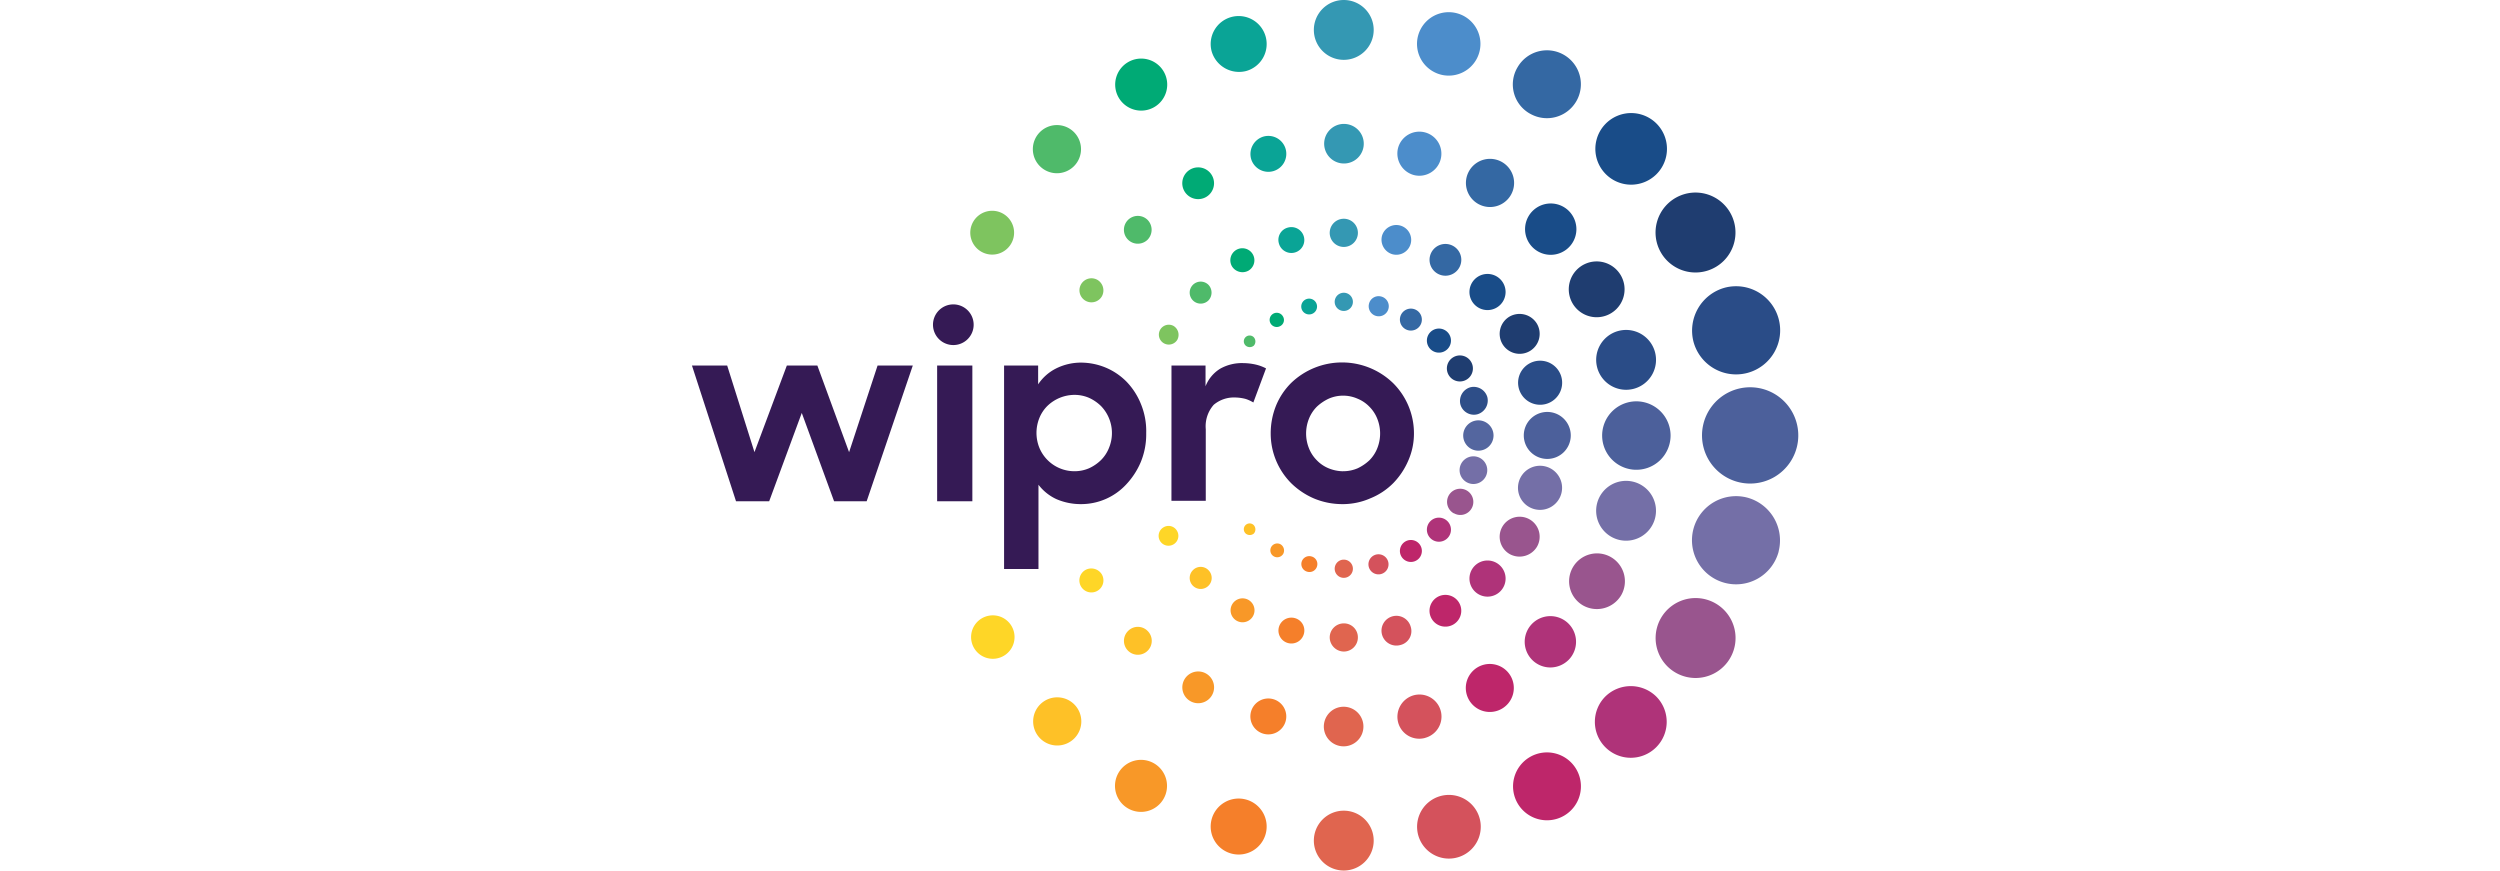 <?xml version="1.0" encoding="UTF-8"?> <svg xmlns="http://www.w3.org/2000/svg" xmlns:xlink="http://www.w3.org/1999/xlink" width="224" height="78" viewBox="0 0 224 78"><defs><clipPath id="clip-Wipro"><rect width="224" height="78"></rect></clipPath></defs><g id="Wipro" clip-path="url(#clip-Wipro)"><g id="Wipro_Primary_Logo_Color_RGB" transform="translate(62)"><path id="path999" d="M340.736,102.446a3.95,3.95,0,1,0,2.788-4.841,3.991,3.991,0,0,0-2.788,4.841Z" transform="translate(-250.998 -71.823)" fill="#2a4c87"></path><path id="path1001" d="M311.321,117.615a2.681,2.681,0,1,0-3.288-1.894,2.681,2.681,0,0,0,3.288,1.894Z" transform="translate(-226.924 -82.783)" fill="#2a4c87"></path><path id="path1003" d="M283.823,126.718a1.974,1.974,0,1,0-1.5-.2,1.976,1.976,0,0,0,1.5.2Z" transform="translate(-207.319 -90.518)" fill="#2a4c87"></path><path id="path1005" d="M263.129,134.223a1.282,1.282,0,0,0,.894-1.526,1.269,1.269,0,0,0-1.526-.894,1.282,1.282,0,0,0-.894,1.526A1.256,1.256,0,0,0,263.129,134.223Z" transform="translate(-192.754 -97.103)" fill="#2e4e88"></path><path id="path1007" d="M328.645,70.939a3.581,3.581,0,1,0-.357-2.721,3.583,3.583,0,0,0,.357,2.721Z" transform="translate(-241.828 -48.314)" fill="#1f3d70"></path><path id="path1009" d="M298.981,92.783a2.5,2.5,0,1,0-.251-1.9,2.5,2.5,0,0,0,.251,1.9Z" transform="translate(-220.083 -65.607)" fill="#1f3d70"></path><path id="path1011" d="M275.971,107.164a1.792,1.792,0,1,0,2.448.657,1.816,1.816,0,0,0-2.448-.657Z" transform="translate(-202.704 -78.805)" fill="#1f3d70"></path><path id="path1013" d="M257.736,121.187a1.166,1.166,0,1,0,1.578.448,1.166,1.166,0,0,0-1.578-.448Z" transform="translate(-189.492 -89.195)" fill="#1f3d70"></path><path id="path1015" d="M313.1,43.9a3.208,3.208,0,1,0-2.273.944A3.218,3.218,0,0,0,313.1,43.9Z" transform="translate(-226.675 -28.297)" fill="#194c88"></path><path id="path1017" d="M287.453,69.864a2.3,2.3,0,1,0,.69,1.644A2.325,2.325,0,0,0,287.453,69.864Z" transform="translate(-208.897 -50.975)" fill="#194c88"></path><path id="path1019" d="M265.273,93.783a1.619,1.619,0,1,0,2.289,0,1.619,1.619,0,0,0-2.289,0Z" transform="translate(-195.136 -68.764)" fill="#194c88"></path><path id="path1021" d="M250.616,113.742a1.079,1.079,0,1,0,0-1.526A1.079,1.079,0,0,0,250.616,113.742Z" transform="translate(-184.451 -82.461)" fill="#194c88"></path><path id="path1023" d="M281.109,22.815A3.041,3.041,0,1,0,280,18.658a3,3,0,0,0,1.105,4.157Z" transform="translate(-206.025 -12.634)" fill="#3468a3"></path><path id="path1025" d="M263.88,55.17a2.158,2.158,0,1,0,2.947-.789,2.157,2.157,0,0,0-2.947.789Z" transform="translate(-194.243 -39.859)" fill="#3468a3"></path><path id="path1027" d="M253.311,83.265a1.423,1.423,0,1,0,.667.864,1.426,1.426,0,0,0-.667-.864Z" transform="translate(-185.094 -61.219)" fill="#3468a3"></path><path id="path1029" d="M242.587,105.245a.984.984,0,1,0,.368,1.342.984.984,0,0,0-.368-1.342Z" transform="translate(-177.685 -77.464)" fill="#3468a3"></path><path id="path1031" d="M249.039,9.665A2.842,2.842,0,1,0,247.3,8.339a2.859,2.859,0,0,0,1.743,1.326Z" transform="translate(-181.954 -2.982)" fill="#4c8dcb"></path><path id="path1033" d="M241.724,48.718a1.975,1.975,0,1,0-1.4-2.42A2,2,0,0,0,241.724,48.718Z" transform="translate(-177.058 -33.038)" fill="#4c8dcb"></path><path id="path1035" d="M235.825,79.258a1.333,1.333,0,1,0-.948-1.632A1.361,1.361,0,0,0,235.825,79.258Z" transform="translate(-173.055 -56.475)" fill="#4c8dcb"></path><path id="path1037" d="M230.511,101.543a.9.9,0,1,0,1.1-.632.884.884,0,0,0-1.1.632Z" transform="translate(-169.844 -74.34)" fill="#4c8dcb"></path><path id="path1039" d="M214.481,5.362A2.681,2.681,0,1,0,211.8,2.681a2.681,2.681,0,0,0,2.681,2.681Z" transform="translate(-156.079)" fill="#3498b3"></path><path id="path1041" d="M216.989,42.2a1.774,1.774,0,1,0,1.27.52,1.789,1.789,0,0,0-1.27-.52Z" transform="translate(-158.585 -31.098)" fill="#3498b3"></path><path id="path1043" d="M219.726,75.762a1.263,1.263,0,1,0-1.262,1.264,1.263,1.263,0,0,0,1.262-1.264Z" transform="translate(-160.058 -54.9)" fill="#3498b3"></path><path id="path1045" d="M219.716,99.7a.816.816,0,1,0,.816.816.816.816,0,0,0-.816-.816Z" transform="translate(-161.312 -73.47)" fill="#3498b3"></path><path id="path1047" d="M179.824,10.387a2.508,2.508,0,1,0-3.078-1.762,2.555,2.555,0,0,0,3.078,1.762Z" transform="translate(-130.181 -4.021)" fill="#0aa496"></path><path id="path1049" d="M190.24,48.308a1.609,1.609,0,1,0,1.132-1.973,1.632,1.632,0,0,0-1.132,1.973Z" transform="translate(-140.149 -34.102)" fill="#0aa496"></path><path id="path1051" d="M199.793,78.787a1.159,1.159,0,1,0,.816-1.421,1.136,1.136,0,0,0-.816,1.421Z" transform="translate(-147.204 -56.977)" fill="#0aa496"></path><path id="path1053" d="M207.53,102.592a.708.708,0,1,0,.07-.538A.709.709,0,0,0,207.53,102.592Z" transform="translate(-152.914 -74.942)" fill="#0aa496"></path><path id="path1055" d="M147.64,24.308a2.331,2.331,0,1,0-3.183-.868,2.331,2.331,0,0,0,3.183.868Z" transform="translate(-106.23 -14.705)" fill="#00aa75"></path><path id="path1057" d="M169.112,59.637a1.423,1.423,0,1,0-1.082.141,1.426,1.426,0,0,0,1.082-.141Z" transform="translate(-123.046 -41.985)" fill="#00aa75"></path><path id="path1059" d="M184.972,86.567a1.078,1.078,0,1,0-1.473-.4,1.108,1.108,0,0,0,1.473.4Z" transform="translate(-135.119 -62.311)" fill="#00aa75"></path><path id="path1061" d="M198,106.933a.637.637,0,1,0-.263.865.613.613,0,0,0,.263-.865Z" transform="translate(-145.043 -78.573)" fill="#00aa75"></path><path id="path1063" d="M119.783,46.283a2.158,2.158,0,1,0-3.052,0A2.158,2.158,0,0,0,119.783,46.283Z" transform="translate(-85.556 -31.393)" fill="#4fba6a"></path><path id="path1065" d="M149.211,73.852a1.246,1.246,0,1,0,0,1.762,1.271,1.271,0,0,0,0-1.762Z" transform="translate(-108.381 -54.143)" fill="#4fba6a"></path><path id="path1067" d="M171.164,96.17a.986.986,0,1,0,0,1.4,1.018,1.018,0,0,0,0-1.4Z" transform="translate(-124.888 -70.651)" fill="#4fba6a"></path><path id="path1069" d="M188.824,114.392a.521.521,0,0,0-.71.763.561.561,0,0,0,.737,0,.566.566,0,0,0-.027-.763Z" transform="translate(-138.502 -84.191)" fill="#4fba6a"></path><path id="path1071" d="M95.747,75.448a1.963,1.963,0,1,0-.71-2.681A1.963,1.963,0,0,0,95.747,75.448Z" transform="translate(-69.835 -52.903)" fill="#7ec45f"></path><path id="path1073" d="M133.583,94.917a1.077,1.077,0,1,0,.4,1.47,1.1,1.1,0,0,0-.4-1.47Z" transform="translate(-97.252 -69.84)" fill="#7ec45f"></path><path id="path1075" d="M160.288,110.675a.89.89,0,1,0,.342,1.237.933.933,0,0,0-.342-1.237Z" transform="translate(-117.14 -81.473)" fill="#7ec45f"></path><path id="path1077" d="M348.313,131.9a4.313,4.313,0,1,0,3.06,1.273A4.313,4.313,0,0,0,348.313,131.9Z" transform="translate(-253.5 -97.2)" fill="#4c609b"></path><path id="path1079" d="M316.056,139.678a3.066,3.066,0,1,0-.9,2.181A3.078,3.078,0,0,0,316.056,139.678Z" transform="translate(-228.372 -100.663)" fill="#4c609b"></path><path id="path1081" d="M285.405,140.3a2.105,2.105,0,1,0,2.105,2.105A2.105,2.105,0,0,0,285.405,140.3Z" transform="translate(-208.769 -103.39)" fill="#4c609b"></path><path id="path1083" d="M265.336,144.468a1.359,1.359,0,1,0-.4.97,1.368,1.368,0,0,0,.4-.97Z" transform="translate(-193.515 -105.453)" fill="#54669f"></path><path id="path1085" d="M345.546,169.105a3.95,3.95,0,1,0,2.788,4.841v-.027A3.975,3.975,0,0,0,345.546,169.105Z" transform="translate(-250.969 -124.514)" fill="#746fa7"></path><path id="path1087" d="M309.921,169.015a2.681,2.681,0,1,0-1.894-3.288A2.681,2.681,0,0,0,309.921,169.015Z" transform="translate(-226.919 -120.66)" fill="#746fa7"></path><path id="path1089" d="M282.824,162.518a1.976,1.976,0,1,0-1.4-2.42A1.976,1.976,0,0,0,282.824,162.518Z" transform="translate(-207.346 -116.9)" fill="#746fa7"></path><path id="path1091" d="M262.367,157.793a1.24,1.24,0,1,0-.767-.576A1.251,1.251,0,0,0,262.367,157.793Z" transform="translate(-192.651 -114.464)" fill="#746fa7"></path><path id="path1093" d="M333.538,204.145a3.581,3.581,0,1,0,1.673,2.175,3.583,3.583,0,0,0-1.673-2.175Z" transform="translate(-241.828 -150.082)" fill="#99558e"></path><path id="path1095" d="M303.4,192.184a2.5,2.5,0,1,0-3.42.921A2.532,2.532,0,0,0,303.4,192.184Z" transform="translate(-220.139 -138.857)" fill="#99558e"></path><path id="path1097" d="M278.418,178.661a1.792,1.792,0,1,0-2.448.657A1.823,1.823,0,0,0,278.418,178.661Z" transform="translate(-202.704 -129.675)" fill="#99558e"></path><path id="path1099" d="M259.361,168.275a1.177,1.177,0,1,0-1.605.421h.027a1.157,1.157,0,0,0,1.578-.421Z" transform="translate(-189.513 -122.709)" fill="#99558e"></path><path id="path1101" d="M308.447,234.6a3.218,3.218,0,1,0,4.546,0,3.256,3.256,0,0,0-4.546,0Z" transform="translate(-226.602 -172.199)" fill="#af3379"></path><path id="path1103" d="M287.453,213.553a2.3,2.3,0,1,0-1.644.69,2.325,2.325,0,0,0,1.644-.69Z" transform="translate(-208.897 -154.438)" fill="#af3379"></path><path id="path1105" d="M267.563,193.663a1.619,1.619,0,1,0-2.289,0,1.619,1.619,0,0,0,2.289,0Z" transform="translate(-195.136 -140.678)" fill="#af3379"></path><path id="path1107" d="M250.616,178.142a1.079,1.079,0,1,0,0-1.526A1.079,1.079,0,0,0,250.616,178.142Z" transform="translate(-184.451 -129.919)" fill="#af3379"></path><path id="path1109" d="M281.158,256.658a3.041,3.041,0,1,0,4.157,1.1A3.041,3.041,0,0,0,281.158,256.658Z" transform="translate(-206.076 -188.83)" fill="#be266a"></path><path id="path1111" d="M267.516,227.17a2.151,2.151,0,1,0,.218,1.637,2.157,2.157,0,0,0-.218-1.637Z" transform="translate(-194.169 -166.609)" fill="#be266a"></path><path id="path1113" d="M253.312,205.237a1.423,1.423,0,1,0-1.082.141A1.426,1.426,0,0,0,253.312,205.237Z" transform="translate(-185.094 -149.28)" fill="#be266a"></path><path id="path1115" d="M241.614,184.045a.984.984,0,1,0,1.342.368.984.984,0,0,0-1.342-.368Z" transform="translate(-177.685 -135.533)" fill="#be266a"></path><path id="path1117" d="M249.039,270.814a2.853,2.853,0,1,0,2.169.287A2.859,2.859,0,0,0,249.039,270.814Z" transform="translate(-181.954 -199.493)" fill="#d4525c"></path><path id="path1119" d="M242.753,240.418a1.975,1.975,0,1,0-1.026-3.815,2,2,0,0,0-1.4,2.42,1.955,1.955,0,0,0,2.42,1.4Z" transform="translate(-177.057 -174.306)" fill="#d4525c"></path><path id="path1121" d="M237.458,210.726a1.333,1.333,0,1,0-.948,1.632,1.282,1.282,0,0,0,.948-1.632Z" transform="translate(-173.055 -154.559)" fill="#d4525c"></path><path id="path1123" d="M232.151,189.442a.9.9,0,1,0-.632,1.105.9.9,0,0,0,.632-1.105Z" transform="translate(-169.77 -139.115)" fill="#d4525c"></path><path id="path1125" d="M214.481,276.1a2.681,2.681,0,1,0,2.681,2.681,2.681,2.681,0,0,0-2.681-2.681Z" transform="translate(-156.079 -203.463)" fill="#e0654f"></path><path id="path1127" d="M215.2,242.489a1.774,1.774,0,1,0,.52-1.27A1.789,1.789,0,0,0,215.2,242.489Z" transform="translate(-158.585 -177.376)" fill="#e0654f"></path><path id="path1129" d="M218.462,214.826a1.263,1.263,0,0,0,1.262-1.262,1.247,1.247,0,0,0-1.262-1.262,1.264,1.264,0,0,0-1.262,1.262A1.282,1.282,0,0,0,218.462,214.826Z" transform="translate(-160.058 -156.447)" fill="#e0654f"></path><path id="path1131" d="M219.716,190.6a.816.816,0,1,0,.816.816.816.816,0,0,0-.816-.816Z" transform="translate(-161.312 -140.457)" fill="#e0654f"></path><path id="path1133" d="M179.83,272.052a2.508,2.508,0,1,0,1.762,3.078,2.508,2.508,0,0,0-1.762-3.078Z" transform="translate(-130.187 -200.414)" fill="#f57f2a"></path><path id="path1135" d="M192.213,237.941a1.609,1.609,0,1,0,1.132,1.973,1.609,1.609,0,0,0-1.132-1.973Z" transform="translate(-140.15 -175.301)" fill="#f57f2a"></path><path id="path1137" d="M201.219,210.4a1.159,1.159,0,1,0,.816,1.421,1.147,1.147,0,0,0-.816-1.421Z" transform="translate(-147.208 -155.02)" fill="#f57f2a"></path><path id="path1139" d="M209.023,190.327a.7.7,0,0,0-.5-.868.709.709,0,1,0-.368,1.369.7.7,0,0,0,.868-.5Z" transform="translate(-153.013 -139.601)" fill="#f57f2a"></path><path id="path1141" d="M147.623,259.139a2.331,2.331,0,1,0,.842,3.183,2.331,2.331,0,0,0-.842-3.183Z" transform="translate(-106.214 -190.738)" fill="#f89828"></path><path id="path1143" d="M169.111,228.865a1.423,1.423,0,1,0,.667.864,1.426,1.426,0,0,0-.667-.864Z" transform="translate(-123.045 -168.514)" fill="#f89828"></path><path id="path1145" d="M183.994,205.767a1.072,1.072,0,1,0-.505-.654A1.078,1.078,0,0,0,183.994,205.767Z" transform="translate(-135.192 -150.151)" fill="#f89828"></path><path id="path1147" d="M197.887,185.145a.619.619,0,1,0,.233.842.648.648,0,0,0-.233-.842Z" transform="translate(-145.139 -136.37)" fill="#f89828"></path><path id="path1149" d="M116.832,238.132a2.158,2.158,0,1,0,3.052,0A2.158,2.158,0,0,0,116.832,238.132Z" transform="translate(-85.63 -175.019)" fill="#fec127"></path><path id="path1151" d="M147.452,213.853a1.246,1.246,0,1,0,1.762,0,1.224,1.224,0,0,0-1.762,0Z" transform="translate(-108.381 -157.313)" fill="#fec127"></path><path id="path1153" d="M169.77,193.371a.986.986,0,1,0,1.4,0,.969.969,0,0,0-1.4,0Z" transform="translate(-124.888 -142.28)" fill="#fec127"></path><path id="path1155" d="M188.824,178.392a.521.521,0,1,0-.71.763.561.561,0,0,0,.737,0,.566.566,0,0,0-.027-.763Z" transform="translate(-138.502 -131.354)" fill="#fec127"></path><path id="path1157" d="M95.948,209.839a1.947,1.947,0,1,0,1.489-.206A1.963,1.963,0,0,0,95.948,209.839Z" transform="translate(-69.982 -154.434)" fill="#fed627"></path><path id="path1159" d="M132.511,193.72a1.078,1.078,0,1,0,1.473.4,1.1,1.1,0,0,0-1.473-.4Z" transform="translate(-97.258 -142.65)" fill="#fed627"></path><path id="path1161" d="M159.354,179.239a.885.885,0,1,0,1.21.316.868.868,0,0,0-1.21-.316Z" transform="translate(-117.103 -131.99)" fill="#fed627"></path><path id="path1163" d="M21.967,109.142h3.156V121.3H21.967Zm1.921-5.419a1.822,1.822,0,1,0,1.108.85,1.825,1.825,0,0,0-1.108-.85Zm11,17.834a5.478,5.478,0,0,1-2.236-.448,4.256,4.256,0,0,1-1.605-1.289v7.549H27.965V109.142h3.052v1.683a4.2,4.2,0,0,1,1.605-1.421,4.993,4.993,0,0,1,2.236-.526,5.818,5.818,0,0,1,2.215.448,5.717,5.717,0,0,1,1.865,1.262,6.209,6.209,0,0,1,1.289,2,6.353,6.353,0,0,1,.473,2.6,6.5,6.5,0,0,1-.5,2.631,6.761,6.761,0,0,1-1.316,2,5.5,5.5,0,0,1-4,1.738Zm-.632-2.947a3.264,3.264,0,0,0,1.316-.263,3.742,3.742,0,0,0,1.078-.737,3.205,3.205,0,0,0,.71-1.078,3.481,3.481,0,0,0-.71-3.763,3.743,3.743,0,0,0-1.078-.737,3.264,3.264,0,0,0-1.316-.263,3.518,3.518,0,0,0-2.42,1,3.206,3.206,0,0,0-.71,1.078,3.569,3.569,0,0,0,0,2.658,3.4,3.4,0,0,0,3.131,2.105Zm8.708-9.471h3.052V111a3.225,3.225,0,0,1,1.316-1.578,3.956,3.956,0,0,1,2.051-.5,5.323,5.323,0,0,1,1.132.132,3.882,3.882,0,0,1,.921.342L50.3,112.451a3.229,3.229,0,0,0-.684-.316,3.913,3.913,0,0,0-.948-.132,2.8,2.8,0,0,0-1.921.657,2.906,2.906,0,0,0-.71,2.183v6.419H42.961ZM58.3,121.557a6.584,6.584,0,0,1-2.552-.5,6.673,6.673,0,0,1-2.051-1.368,6.309,6.309,0,0,1-1.842-4.472,6.665,6.665,0,0,1,.473-2.473,6.19,6.19,0,0,1,1.342-2.026,6.576,6.576,0,0,1,9.155,0,6.334,6.334,0,0,1,1.865,4.472,5.99,5.99,0,0,1-.5,2.448,6.636,6.636,0,0,1-1.342,2.026,6.1,6.1,0,0,1-2.051,1.368,6.168,6.168,0,0,1-2.5.526Zm.027-2.947a3.264,3.264,0,0,0,1.316-.263,4.115,4.115,0,0,0,1.049-.71,3.205,3.205,0,0,0,.71-1.078,3.569,3.569,0,0,0,0-2.658,3.206,3.206,0,0,0-.71-1.078,3.1,3.1,0,0,0-1.049-.71,3.208,3.208,0,0,0-2.6,0,4.115,4.115,0,0,0-1.049.71,3.206,3.206,0,0,0-.71,1.078,3.569,3.569,0,0,0,0,2.658,3.205,3.205,0,0,0,.71,1.078,3.1,3.1,0,0,0,1.049.71,3.524,3.524,0,0,0,1.288.266ZM0,109.142H3.156L5.6,116.9,8.5,109.142h2.736l2.842,7.761,2.552-7.761h3.156L15.653,121.3h-2.92l-2.894-7.914L6.919,121.3H3.947Z" transform="translate(0 -76.388)" fill="#351a55"></path></g></g></svg> 